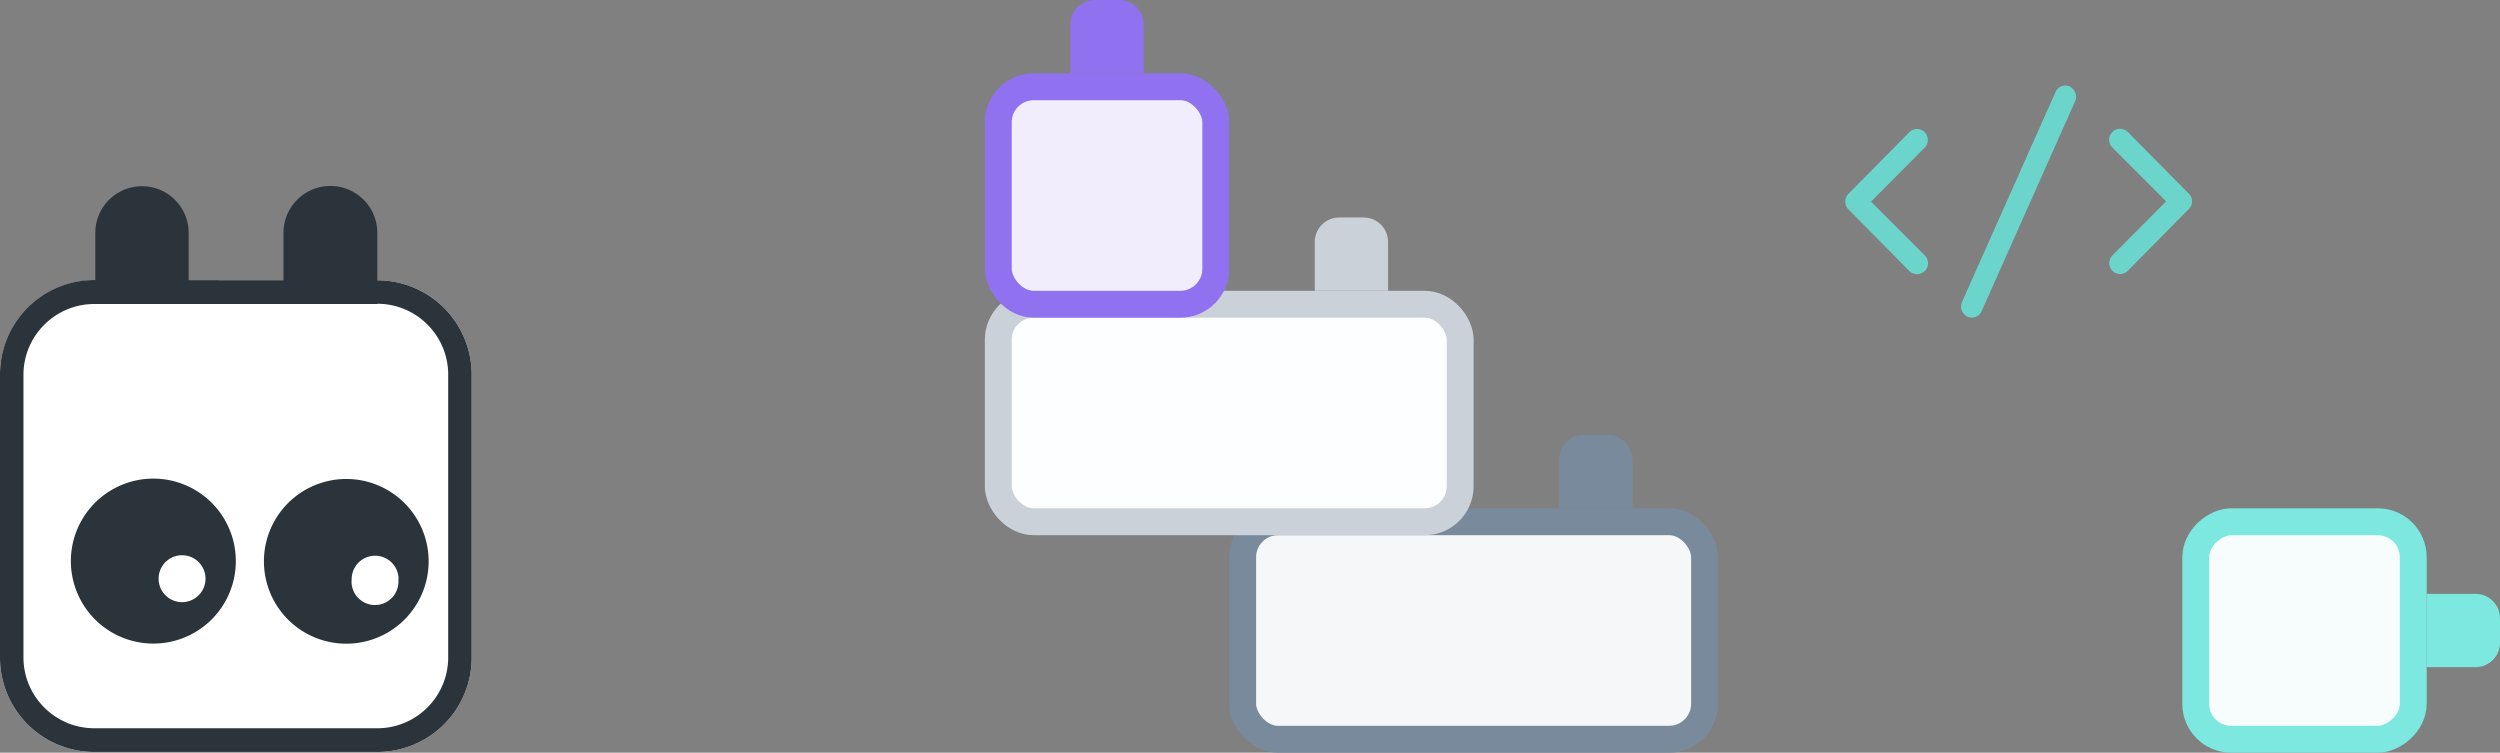 <?xml version="1.0" encoding="utf-8"?>
<svg xmlns="http://www.w3.org/2000/svg" fill="none" height="308" width="1023">
  <rect width="100%" height="100%" fill="#808080" stroke="none"/>
  <path d="M0 153.3a38.6 38.6 0 0 1 38.6-38.6h115.8a38.6 38.6 0 0 1 38.6 38.6v115.8a38.6 38.6 0 0 1-38.6 38.6H38.6A38.6 38.6 0 0 1 0 269.1z" fill="#fff"/>
  <path clip-rule="evenodd" d="M154.4 124.4H38.6c-16 0-29 13-29 29V269c0 16 13 29 29 29h115.8c16 0 29-13 29-29V153.3c0-16-13-29-29-29m-115.8-9.7A38.6 38.6 0 0 0 0 153.3v115.8a38.6 38.6 0 0 0 38.6 38.6h115.8a38.6 38.6 0 0 0 38.6-38.6V153.3a38.6 38.6 0 0 0-38.6-38.6z" fill="#2B333B" fill-rule="evenodd"/>
  <path d="M96.5 229.6a33.7 33.7 0 1 1-67.5 0 33.7 33.7 0 0 1 67.5 0" fill="#2B333B"/>
  <path d="M84.1 236.8a9.6 9.6 0 1 1-19.2 0 9.6 9.6 0 0 1 19.2 0" fill="#fff"/>
  <path d="M175.4 229.7a33.7 33.7 0 1 1-67.4 0 33.7 33.7 0 0 1 67.4 0" fill="#2B333B"/>
  <path d="M163 237a9.6 9.6 0 1 1-19.1 0 9.6 9.6 0 0 1 19.2 0" fill="#fff"/>
  <path d="M39 95.3a19 19 0 1 1 38.2 0v29H39zm77 0a19.2 19.2 0 1 1 38.4 0v29H116z" fill="#2B333B"/>
  <rect fill="#F6F7F8" height="89" rx="14.5" stroke="#788A9B" stroke-width="11" width="189" x="508.5" y="213.5"/>
  <path d="M538 188a10 10 0 0 1 10-10h10a10 10 0 0 1 10 10v20h-30zm100 0a10 10 0 0 1 10-10h10a10 10 0 0 1 10 10v20h-30z" fill="#788A9B"/>
  <rect fill="#FDFEFF" height="89" rx="14.5" stroke="#CAD1D8" stroke-width="11" width="189" x="408.5" y="124.5"/>
  <path d="M438 99a10 10 0 0 1 10-10h10a10 10 0 0 1 10 10v20h-30zm100 0a10 10 0 0 1 10-10h10a10 10 0 0 1 10 10v20h-30z" fill="#CAD1D8"/>
  <rect fill="#F1EDFD" height="89" rx="14.5" stroke="#9071F0" stroke-width="11" width="89" x="408.5" y="35.5"/>
  <path d="M438 10a10 10 0 0 1 10-10h10a10 10 0 0 1 10 10v20h-30z" fill="#9071F0"/>
  <rect fill="#F7FDFD" height="89" rx="14.5" stroke="#7DE8DF" stroke-width="11" transform="rotate(90 987.5 213.5)" width="89" x="987.5" y="213.5"/>
  <path d="M1022.5 253v10c0 5.2-4.2 9.5-9.5 9.5h-19.5v-29h19.5c5.3 0 9.5 4.3 9.5 9.5Z" fill="#7DE8DF" stroke="#7DE8DF"/>
  <path d="m802.8 123.7 38.3-86c1-2.3 3.6-3.3 5.8-2.3 2 1 3 3.2 2.5 5.3l-.2.6-38.3 86a4.4 4.4 0 0 1-5.8 2.3c-2-1-3-3.2-2.5-5.3zm-46.5-44.3 25-25.3a4.4 4.4 0 0 1 6.3 0c1.5 1.6 1.7 4 .4 5.8l-.4.5-22 22.1 22 22a4.5 4.5 0 0 1 0 6.4 4.4 4.4 0 0 1-5.8.4l-.5-.4-25-25.3a4.5 4.5 0 0 1-.4-5.7zM864.4 54c1.6-1.6 4-1.7 5.8-.4l.5.4 25 25.3c1.6 1.5 1.7 4 .4 5.7l-.4.5-25 25.3a4.4 4.4 0 0 1-6.3 0 4.5 4.5 0 0 1-.4-5.8l.4-.5 22-22.1-22-22a4.5 4.5 0 0 1 0-6.4" fill="#6BD5CC"/>
</svg>